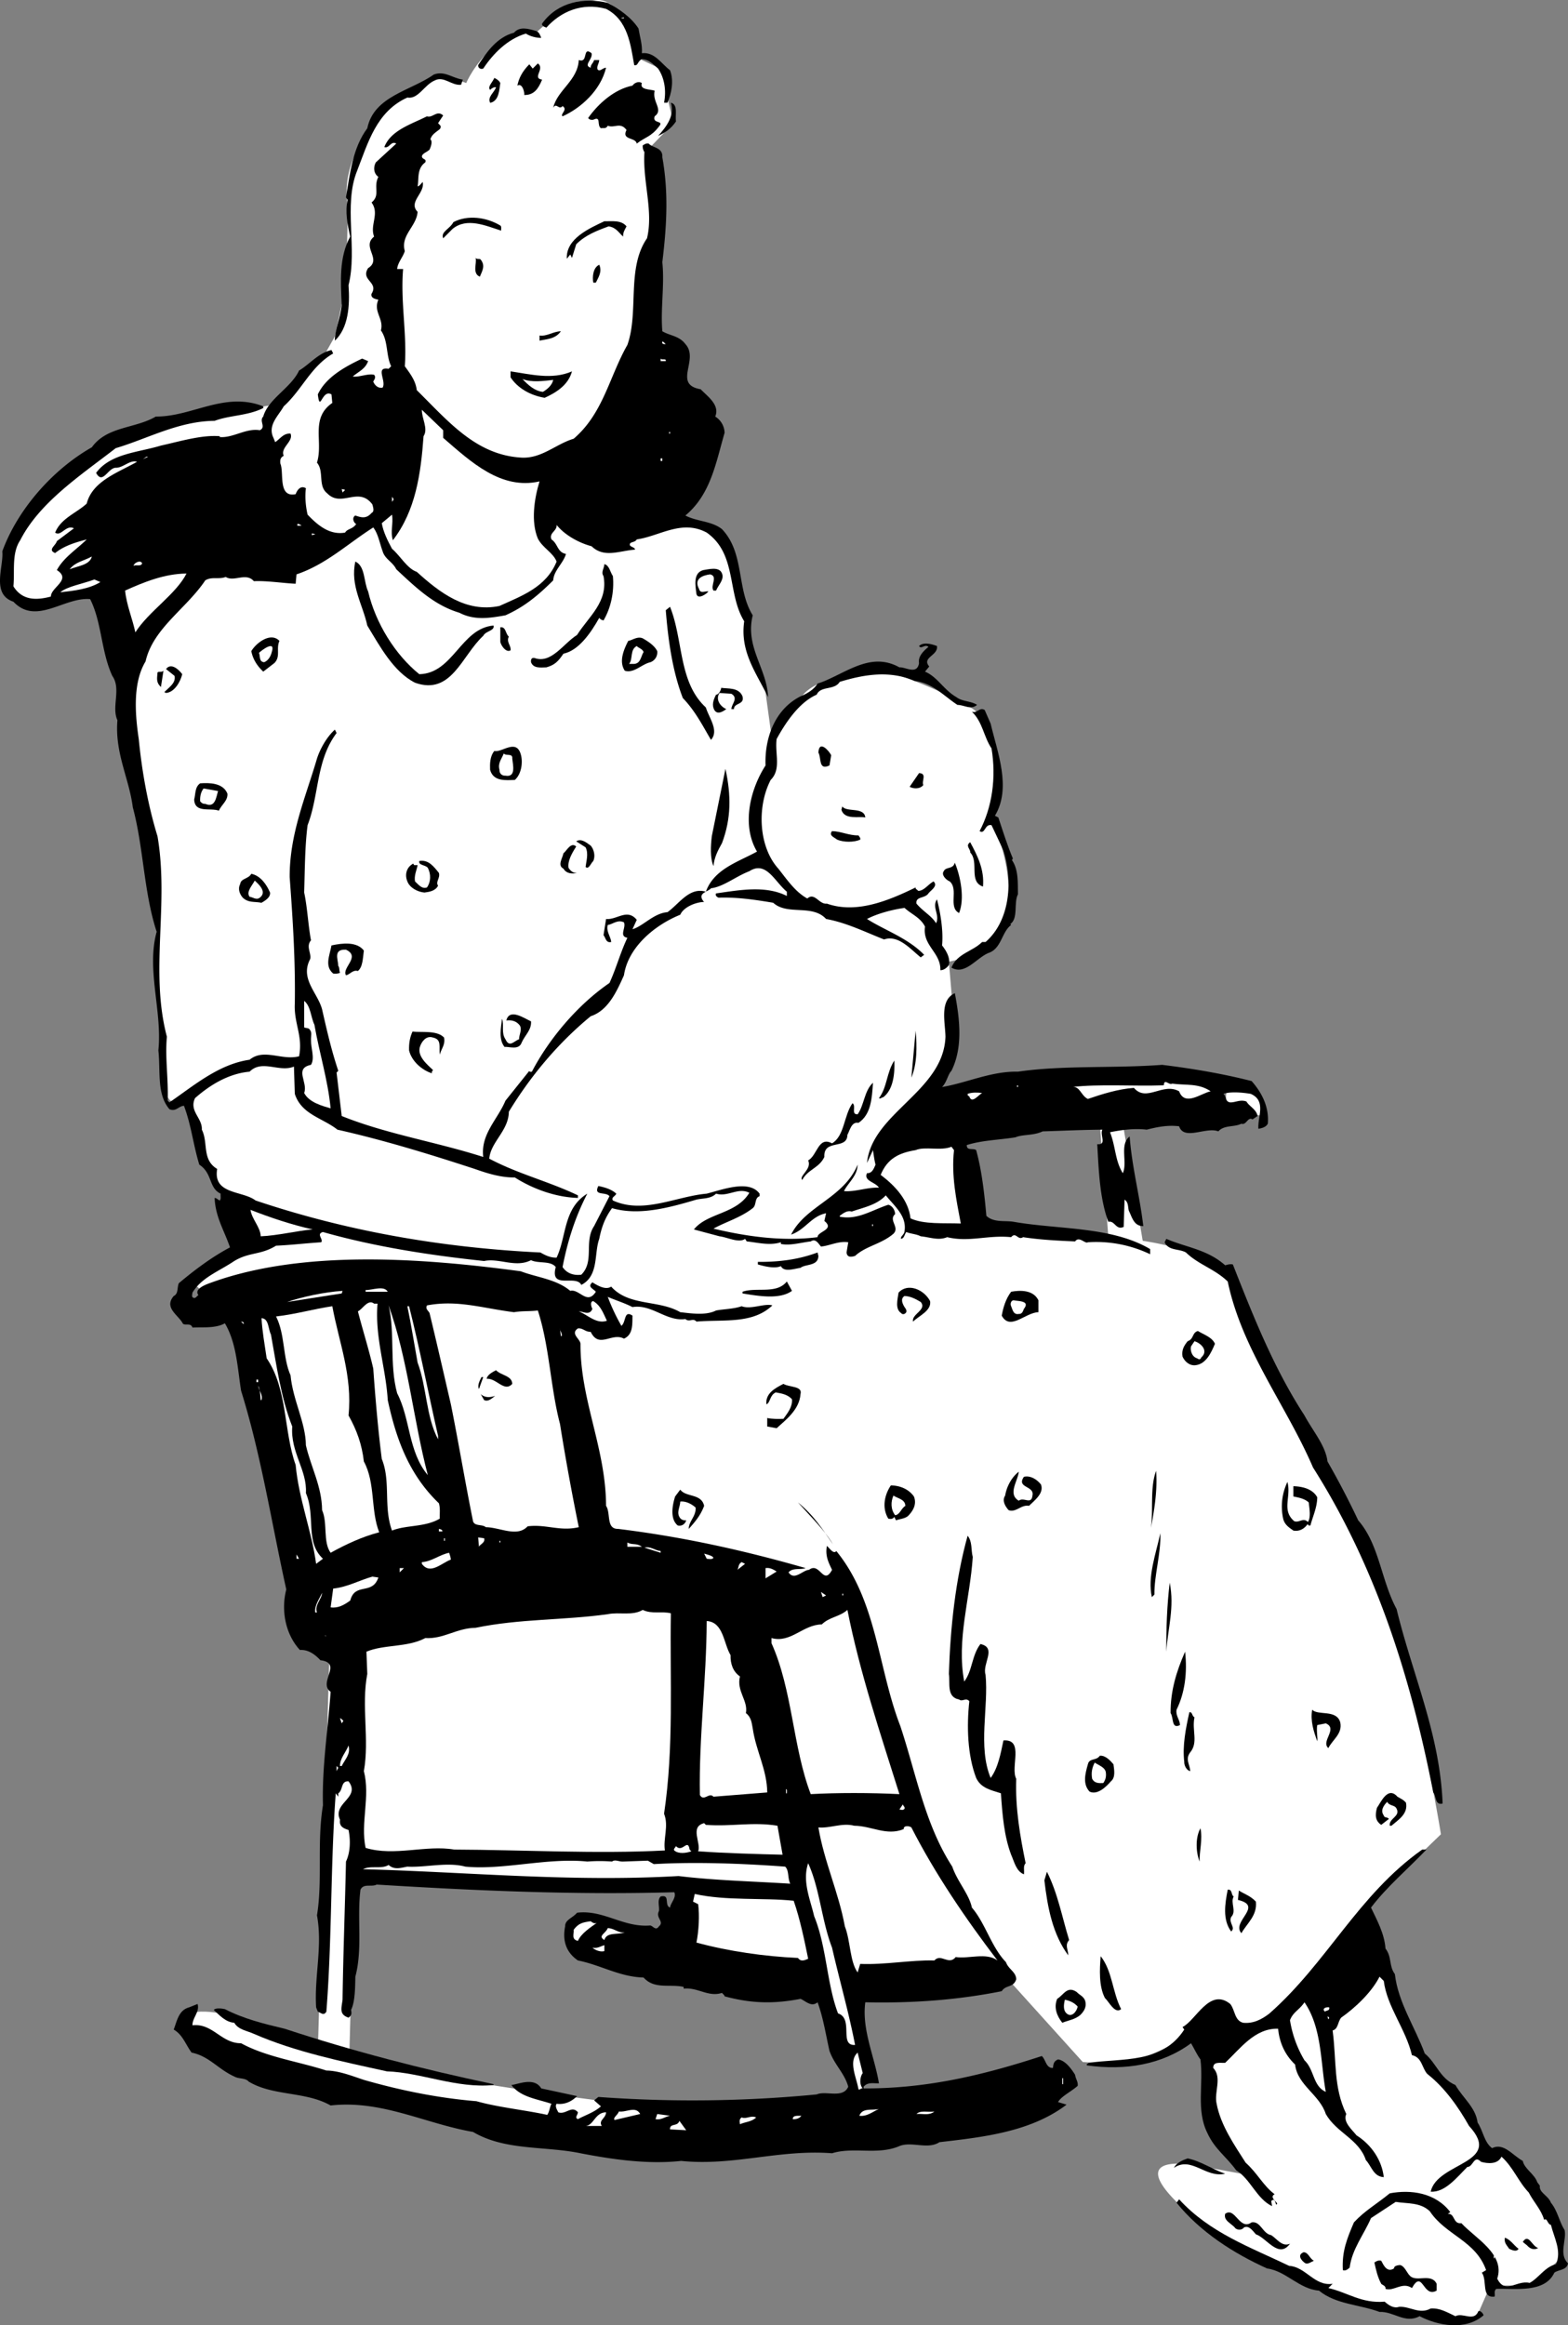 <svg xmlns="http://www.w3.org/2000/svg" width="183.871" height="272.601"><rect width="100%" height="100%" fill="#808080" stroke="none"/><path fill="#fff" d="m76.969 28.437-.7-11.2 2.7-2.8-.7-3v-3l-3-1.398s-1.956-7.645-5.601-7c-3.691.691-6.7 3.699-6.7 3.699s-2.655-.344-5 1.699c-2.323 1.957-3.3 4.3-3.3 4.3s-3.691-1.675-7 1c-3.355 2.657-7.348 7.325-7 12.302.309 5.191-.398 11.699-.398 11.699l-1 4.699-1.301 2.3-5.7 5.7-6.601 1s-10.355.625-14.7 4.602c-4.323 4.023-11.323 9.691-10 14 1.345 4.355 2.009 3.691 4 3.699 2.009-.008 8-2.301 8-2.301l77.7 19.3-1-7.3-2-5.7-.398-3-1-4.3s-.957-4.375-2.602-5c-1.691-.707-4.7-1.398-4.7-1.398l-2-32.602"/><path fill="#fff" d="M111.27 112.738s6.707-1.008 7-6.7c.375-5.644-2.301-10.601-2.301-10.601s2.344-9.707-2-12.398c-4.324-2.645-10.7-4.602-10.7-4.602s-7.624.625-9.3 3.3a29.622 29.622 0 0 1-3.7 4.7l-68.3-16s-7.992 5.957-7.301 11c.645 4.957 3.602 25.3 3.602 25.3l.699 15.302v5.699l1 1.3 2.3.399 1.7 7 2.699 4.3 2.3 5-6.698 4.302 4.699 4.398 90.699 77 9.3 10.3s3.677.325 6.302-.3c2.707-.707 6.398-3 6.398-3l1.602 4 .398 5.602 5 7-5.398-1s-9.957-2.309-3 4.398c7.043 6.625 15.699 9.602 15.699 9.602l10.699 3 8.3 1 1.802-4.102h5l3.199-3.2-.301-3.698-6-8.602h-2l-3.7-6.7-4.698-5-6.301-17 9-8.698s-3.656-23.309-10-35.301c-6.324-12.008-14.7-30.301-14.7-30.301s-3.292-3.707-14.3-4.398c-10.992-.645-23.301-1-23.301-1l2.3-15.301 3-7.7-.698-8.3"/><path fill="#fff" d="m128.969 131.738 1 13.3 4.3 2-2.601-15.3h-2.7m15.302-1h3.699s.008-3.676-2.7-3.7c-2.624.024-1 3.7-1 3.7m-105.601 62-1.398 47.699-9.602-4s-6.023-1.707-6 .602c-.023 2.355 6.602 5.398 6.602 5.398l17 3.602 27 5 1.699-4.301s-10.992-1.344-18.7-2.7c-7.624-1.308-14.3-3.3-14.3-3.3l.699-25.7.3-21.601-3.3-.7"/><path d="M74.871 3.335c.172 1.028.473 1.926.399 2.903 1.476-.176 2.273 1.222 3.3 2 .473 1.222.176 2.722-.3 3.8h-.399c.274-1.374.074-2.874-.703-4-.625-.578-1.125-1.078-1.898-1.101-.524.227-.426.824-.899.7-.426-2.376-.726-5.274-3.3-6.598-2.825-.778-5.325.324-7 2.199-.227-.074-.727-.278-.403-.602C65.445.261 68.445-.336 71.27.336c1.375.726 2.773 1.726 3.601 3"/><path fill="#fff" d="M73.168 2.136h-.297c-.027-.074.172-.074.297-.097v.097"/><path d="M63.469 4.437c-.524.023-1.324-.176-1.801-.5-2.125.625-3.824 2.324-5 4.102-.324.125-.625-.079-.598-.403.973-1.472 2.176-3.273 4.2-3.8.675-.774 1.675-.473 2.601-.2.375.125.473.528.598.801m5.902 1.801c.172.722-1.027 1.426-.101 1.699-.024-.375.273-.477.398-.898h.602c-.024.421-.325.722-.2 1.097.274.324.575-.176 1-.199-.625 2.625-2.925 4.727-5.101 5.7-.324-.274.676-.774 0-1.2-.426.523-.723-.477-1.098.2.473-2.075 2.875-3.177 3-5.598 1.172.421.375-1.676 1.5-.801M63.57 9.335c-.425 1.028-.925 1.829-2.101 1.801.074-.273-.223-1.472-.801-1.097.176-.875.578-1.676 1.402-2.5l.399.5.601-.602c.875.625-.726 1.727.5 1.898m-9.3 0-.2.602c-1.125.125-2.027-1.074-3.101-.5-1.223.523-1.926 2.227-3.2 2-3.624 1.625-4.624 5.324-5.898 8.602-1.625 4.023.074 9.125-1 13.398.172 2.426-.027 5.023-1.601 6.5-.024-1.273.675-2.676.8-4.2-.125-2.777-.324-5.573 1-8-.324-1.374-.625-2.976-.3-4.3l-.2-.3c.473-2.774.774-5.774 2.5-8.098.774-3.778 5.075-4.375 7.801-6.301 1.274-.477 2.172.426 3.399.597m4.398.403c-.125.722-.125 2.023-1.098 2.3h-.101c-.324-.675.476-1.175.699-1.8-.223-.074-.523.125-.7.3-.323-.374.278-.874.5-1.402.278.125.575.324.7.602m18.102.898c-.325 1.324 1.074 2.227 0 3-.325.926 1.175.426.5 1.2-.926 1.226-1.625 1.226-2.602 2-.125-.774-1.824-.376-1.2-1.598-.722-.977-1.425-.176-2.198-.5-.227.426-.524.222-.801.3-.524-.374.074-1.476-.899-1-.226.024-.425.024-.601-.203 1.176-1.671 3.074-3.375 5.199-3.796.176-.278.676-.579 1.102-.301-.325.824 1.074.722 1.5.898m2.5 3.602c-.625.926-1.325 1.324-2.102 1.699.977-1.074 1.977-2.375 1.5-3.898.875.222.477 1.421.602 2.199"/><path d="m51.969 13.539-.598.898c.172.227.473.324.2.7-.528.425-.926.624-1.102 1.198.277.227.074.829-.098 1.204-.328.324-.828.421-.902.796.074.426.574.227.402.704-1.027.722-.726 2.023-.902 2.796.176.028.375-.273.601-.5.274 1.329-1.726 2.329-.601 3.5-.125 1.727-2.024 2.727-1.5 4.602-.223.727-.824 1.324-.899 2.102h.7c-.325 3.824.476 7.625.199 11.398.676.926 1.277 1.727 1.402 2.8 3.672 3.626 6.875 7.524 12.098 7.9 2.476.226 4.176-1.575 6.3-2.2 3.477-2.977 4.176-7.273 6.301-11 1.375-3.875-.125-8.977 2.301-12.5.774-3.176-.527-6.676-.3-10.102a1.24 1.24 0 0 1-.2-.796c.172-.079.375-.278.7-.204.472.528 1.675.426 1.597 1.602.777 4.324.477 8.324 0 12.3.277 2.723-.223 5.427 0 8.098.875.528 1.977.528 2.703 1.5 1.672 1.829-1.527 4.727 1.797 5.301.777.824 2.277 1.824 1.703 3.2a2.319 2.319 0 0 1 1.098 1.902c-1.024 3.523-1.625 7.222-4.598 9.699 1.375.727 3.074.625 4.297 1.602 2.676 2.824 1.676 7.023 3.602 10.097-.926 3.727 1.675 6.227 1.8 9.602-1.324-2.778-3.324-5.278-2.8-8.903-2.024-3.273-.825-7.875-4.399-10.398-2.926-1.574-5.527.426-8.203.8-.223.427-.922.223-.797.7.172.227.574.227.598.5-1.824.125-3.625 1.023-5.098-.398-1.426-.375-3.125-1.278-4.101-2.5.074.722-.926.921-.602 1.699.777.523.676 1.523 1.703 1.699-.328 1.125-1.426 1.926-1.5 3.102-1.828 1.824-3.426 3.125-5.601 4.097-1.825.324-3.625.625-5.399-.3-2.926-.876-5.027-2.876-7.402-5.098-.426-.875-1.324-1.176-1.598-2.102-.328-.875-.527-2.074-1.101-2.8-3.024 1.925-5.524 4.328-9 5.5l-.102 1.101c-1.523-.074-3.422-.375-4.898-.3-.926-1.075-2.325.124-3.301-.5-.824.323-1.625-.075-2.399.402-2.226 3.324-6.125 5.625-7 9.5-1.527 2.523-1.226 6.222-.8 9.097.375 3.824 1.074 7.727 2.199 11.403 1.375 8.023-.926 15.824 1.101 23.5-.226 2.421.176 4.824.098 7.5l.203.199c2.875-1.977 5.774-4.477 9.399-5 1.675-1.375 3.773.125 5.8-.403.473-2.375-.625-3.875-.5-6.199.075-5.074-.226-9.676-.601-14.8-.024-5.075 1.875-9.376 3.199-13.899.375-1.176 1.176-2.574 2.102-3.398l.199.398c-2.426 3.227-2.024 7.227-3.399 10.8-.324 2.427-.324 5.427-.402 7.9.375 1.726.477 3.925.8 5.6-.624.723.075 1.524-.097 2.2-1.226 2.324.875 3.926 1.399 5.898.574 2.528 1.074 4.727 1.898 7.204l-.2.199.602 5.097c5.274 2.125 11.075 3.028 16.598 4.801-.324-2.676 1.676-4.375 2.602-6.597l2.8-3.5c-.027.125.176.125.301.097 1.973-3.773 5.274-7.773 9.098-10.398.777-1.676 1.277-3.574 2.101-5.3-1.027-.177-.125-1.177-.402-1.802-.723-.375-1.324.227-1.898.301-.227.727.375 1.426.398 2-.625.125-.625-.477-.898-.8l.3-1.9c1.274.126 2.473-1.277 3.598.099l-.5 1.101c1.277-.375 2.477-1.875 4.102-2 1.375-.977 2.574-2.977 4.5-2.398.976-2.676 3.773-3.477 6-4.704-1.825-3.074-.825-7.273 1-10.097-.125-3.176 1.074-6.574 4.101-8.102.672-.273 1.574-.773 2-1.5 3.074-.972 6.074-3.875 9.598-1.898.676-.074 2.074.926 2.3-.5-.124-.778.477-1.375 1.102-1.903-.426-.375-.828.329-1.101-.097.476-.477 1.375-.278 2.101 0 .172 1.125-1.828 1.324-.902 2.398l-.5.602c1.476.625 2.176 2.125 3.699 3 .676.523 1.676.426 2.402.898-.726.625-1.425.027-2.3 0-1.625-1.074-2.926-2.574-5-2.8-2.926-1.274-5.926-.774-8.801.101-.625 1.023-2.223.426-2.7 1.5-2.124.926-3.726 3.426-4.699 5.2-.226 1.726.575 3.527-.699 4.8-1.625 3.125-1.426 7.824.899 10.398.976 1.227 1.976 2.727 3.398 3.5.875-.773 1.375.727 2.3.602 3.477 1.227 7.278-.375 10.403-1.898-.027.222.172.222.297.398.676.023 1.176-.773 1.8-1.102.575.528-.323 1.028-.597 1.403-.426.625-1.527.324-1.402 1.199.777.926 1.777 1.426 2.3 2.3.477-.976-.523-1.874.102-2.8.375 1.426.774 3.625.598 5.398.574.727.976 1.528.8 2.301-.226.324-.624.625-1 .602.075-2.074-2.124-2.875-1.8-5.102-.524-1.074-1.625-1.472-2.399-2.199-1.625.227-3.324.727-4.402 1.3 2.078 1.325 4.777 2.223 6.703 4.2l-.402.3c-1.223-.976-2.625-2.675-4.301-2.1-2.223-.876-4.422-1.973-6.797-2.4-1.625-1.777-4.527-.374-6.203-1.902-2.223-.375-4.324-.671-6.398-.597-.227-.074-.426-.278-.301-.5 2.676-.375 5.777-.977 8.3.3v-.5c-1.425-1.175-2.425-3.675-4.398-2.402-1.625.625-3.027 1.824-4.5 2-.328.426-1.625.528-.902 1.5l.101.102c-1.027.023-2.425.625-2.8 1.5-3.024 1.222-6.125 3.824-6.602 7.097-.824 1.829-1.824 4.125-3.898 4.801-3.926 3.227-7.125 7.125-9.602 11.2-.023 2.226-2.125 3.527-2.297 5.5 3.473 1.828 6.875 2.624 10.399 4.3v.301c-2.625-.074-5.325-1.074-7.399-2.398-1.625.023-3.226-.477-4.703-1-5.125-1.676-10.625-3.375-16.098-4.602-1.726-1.375-4.226-1.773-5-4.2l-.101-3.198c-1.723.722-3.723-.875-5.2.597-2.523.227-4.726 1.625-6.398 3.102-.726 1.523.875 2.324.797 3.699.777 1.523-.023 3.523 1.8 4.602-.523 3.023 2.977 2.523 4.5 3.699 10.477 3.523 21.575 5.523 33.403 6.097.574.329 1.172.625 1.899.602 1.175-2.477.773-5.773 3.601-7.5-1.426 2.727-2.328 5.625-2.902 8.602.476.722 1.277 1.023 2.199.898 1.578-1.574.277-3.875 1.5-5.7l1.8-3.5c-.425-.573-1.925.024-1.3-1.198.578.125 1.477.324 2.102.898-.125.324-.625.426-.399.8 3.574 1.626 7.375-.476 11-.8 1.875-.477 4.973-1.676 6.2 0v.3c-.626.223-.325 1.024-.801 1.4-1.426 1.124-3.227 1.624-4.602 2.402 3.875.921 8.078 1.523 12.203 1-.027-.676 2.074-.875.797-1.903l.203-.898c-1.726.324-2.426 1.926-4.101 2.5 1.675-3.375 6.175-4.278 7.8-8.2-.027 1.325-1.125 2.126-1.601 3.098 1.277.125 2.777-.472 4.101-.398-.425-.676-1.824-.778-1.402-1.7.578.024.777-.476 1-1-.125-.476-.223-1.175-.297-1.703l-.703 1.5c.578-5.875 8.977-8.375 9.203-14.796-.027-1.676-.726-4.278 1.098-5.102.574 3.023.976 6.324-.399 9.102-.425.421-.527 1.324-1.101 1.898 2.875-.477 5.777-1.875 8.902-1.8 5.274-.774 11.375-.376 16.899-.802 3.476.426 7.074 1.028 10.5 1.903 1.175 1.324 2.074 3.023 1.898 5-.223.426-.723.523-1.098.597-.125-1.375.973-3.273-.902-4.097-1.023-.176-2.422-.278-3.2 0 .376.324.177.926.802 1 .574.023 1.175-.375 1.898-.102.277.528 1.176.926 1.3 1.7l-.597.402c-.527-.375-.726.722-1.3.5-.825.426-2.028.125-2.7.898-1.426-.574-4.027 1.125-4.601-.597-1.426-.176-2.727.125-3.801.398-1.426-.176-2.926.023-4.301.3.676 1.723.578 3.325 1.5 4.802.578-1.278-.422-3.375.8-4.301.278 3.625 1.177 6.926 1.602 10.5-1.125.023-1.324-1.074-1.699-1.801-.125-.477-.027-.977-.5-1.3l-.101 3.198c-.926.426-1.024-.773-1.801-.597-1.024-2.778-1.125-6.074-1.301-9.102 1.176.125.277-1.074.602-1.699-2.524.023-4.524.125-7 .2-1.125.527-2.325.323-3.2.698-2.125.329-3.824.329-5.699.903-.027.722.774.324 1.098.597.676 2.426.976 5.227 1.199 7.704.875.824 2.176.523 3.203.699 5.274.926 11.473.523 16 3.199v.602a14.657 14.657 0 0 0-7.3-1.403c-.325.227-1.028-.773-1.5-.097-1.727-.079-4.028-.176-6.102-.5-.625.421-.824-.676-1.399 0-2.726-.278-4.925.625-7.5 0-1.027.421-1.925.023-3.101-.102-.524-.273-1.125-.273-1.7-.5-.226.324-.226.727-.601.8-.125-.277.375-.476.402-.902.274-1.773-1.125-2.875-2.199-4.199-1.027 1.125-2.625 1.426-4 1.903-.527-.176-1.027.222-1.402.5v.097c2.074.426 3.777-.773 5.699-1.398.477.125.777.625.8 1.097-.823.727.575 1.528-.198 2.301-1.426 1.227-3.227 1.426-4.5 2.602-.426.125-.926.222-1-.403l.199-1.199c-1.125-.176-2.223.426-3.2.5-.324-.375-.624-.972-1.199-.597-1.125.125-2.425.523-3.5.296v-.199c-1.324.426-2.726.028-4-.097l-.199-.301c-.726.523-2.027-.176-3-.301l-3-.8c1.574-1.973 4.973-1.774 6.5-4.302-1.328-.671-2.527.528-3.902.102-.625.625-1.524.523-2.301.7-3.125.925-6.723 1.925-9.898 1-.825 1.124-1.227 2.226-1.5 3.6-.625 1.723-.024 4.325-2.102 5.4-.625-1.274-3.723.624-3-2.098-.625-.778-2.023-.375-2.898-.801-1.825.926-3.727-.278-5.5.097-6.325-.671-12.825-1.671-18.899-3.398-.828.227.074.824-.203 1.2-1.922.124-3.523.323-5.297.402-1.828 1.125-3.125.722-4.902 1.797-1.824 1.226-3.824 1.925-4.899 3.703-.027.222-.125.523.098.597.277.125.375-.176.602-.3-.524-.672.675-1.172 1.3-1.399 10.774-3.977 24.774-2.977 36.5-1.398 1.875.722 4.176.921 5.801 2.296 1.074-.273 1.973 1.727 3 .102-.328-.375-1.027-.574-.402-1.102.676.426 1.574.926 2.199.5 2.078 2.329 5.578 1.528 8.102 3 1.175.125 2.976.426 4.199-.199.976-.176 2.074-.176 3-.5 1.074.426 2.676-.375 3.601-.097-2.324 2.222-5.726 1.625-8.902 1.898-.422-.477-.824.125-1.297-.3-2.226.323-3.926-1.774-6.203-1.4-.922-.476-1.922-.777-2.898-1.198a23.024 23.024 0 0 0 1.601 3.398c.574-.477.274-1.875 1.297-1.2-.023 1.024.078 2.223-1 2.7-1.422-.773-2.922 1.227-3.898-.8-.625.027-.926-.473-1.5-.4-.926.626.273 1.223.3 1.802-.027 6.625 2.973 12.222 3 19 .575.824-.027 2.722 1.399 2.699 7.574.926 14.777 2.523 22 4.597-.625.227-1.524-.074-2 .5.676 1.028 1.676-.273 2.402-.296 1.274-.977 1.672 1.921 2.7 0-.426-.875-.825-1.676-.602-2.801.277.222.777 1.023 1.101.597 4.774 5.829 4.875 13.727 7.5 20.5 1.875 5.625 2.875 11.528 6.098 16.5.578 1.727 1.977 3.227 2.3 4.801 1.575 1.824 2.278 4.625 4 6.403.278.824 1.177 1.125 1.2 2-.324 1.023-1.223.625-1.7 1.398-5.124 1.023-10.425 1.426-16 1.3-.425 3.223 1.075 6.325 1.602 9.5-.625.024-1.324-.175-1.8.4v.198c7.476.028 14.074-1.574 20.898-3.796.477.421.477 1.421 1.3 1.398.075-.477.075-.773.602-1 .875.125 1.575 1.125 2 1.8.075.524.375.825.301 1.302-.828.722-1.926 1.222-2.3 1.898l1 .3c-4.227 3.223-9.926 3.825-14.903 4.4-1.422.925-3.324-.177-4.797.5-2.527 1.027-5.328.027-7.8.8-6.227-.477-11.528 1.523-17.7.898-3.926.426-8.027-.171-11.8-.898-4.227-.875-8.825-.273-12.602-2.5-5.625-.977-10.723-3.773-16.7-3.102-2.925-1.671-6.726-1.074-9.601-2.796-.422-.477-1.125-.278-1.7-.602-1.925-.875-2.925-2.375-5-2.8-.722-.973-1.023-2.075-2.097-2.7.375-.977.574-2.273 1.797-2.602l1-.398c.277.926-.625 1.625-.598 2.5 2.375-.273 3.375 2.125 5.7 2.102 2.976 1.625 6.675 2.125 10 3.199 1.476.023 2.976.625 4.398 1.097 4.277 1.227 8.676 2.125 13.203 2.5 2.574.727 5.672 1.028 8.297 1.602.277-.375.277-.875.5-1.3-1.723-.575-3.625-.774-4.7-2.2.778-.074 2.677-.977 3.5.398l4.2.903c-.625.625-1.422 1.023-2.398.898-.227.324.074.727.199 1 .875.324 1.574-.875 2.3 0-.023.324-.425.625 0 .801.876-.477 1.876-.773 2.7-1.5l-.801-.7.5-.402c8.477.625 17.078.528 25.602-.296 1.074-.477 3.074.523 3.699-.903-.426-1.574-1.625-2.574-2.2-4.199-.425-1.875-.726-3.875-1.398-5.7-.726.626-1.426-.175-2-.402-3.226.625-5.828.528-8.902-.296-.024-.176-.223-.278-.301-.403-1.625.528-2.824-.676-4.5-.5v-.199c-1.625-.375-3.422.324-4.7-1.102-2.823-.074-5.023-1.472-7.698-2-1.426-.972-1.825-2.375-1.5-4-.024-.773.875-.972 1.398-1.597 3.078-.375 5.375 1.722 8.5 1.5.375-.074.676.722 1.102.097.675-.574-.426-.972 0-1.796.074-.578-.227-1.278.199-1.703 1.176-.274.375 1.027 1.101 1.3.075-.574.774-1.175.5-1.8-11.625.328-23.125-.172-34.902-.899-.625.324-1.523-.176-1.898.602-.426 3.324.273 6.922-.602 10.199-.023 1.223-.023 2.926-.5 3.898.078.426.078.625-.297.903-1.125-.375-.828-1.078-.703-2.102.078-5.477.277-10.477.402-16.2.473-.976.575-2.374.301-3.698-.527-.176-1.125-.375-1-1.203-.926-1.973 2.473-2.575 1-4.5-.926-.075-.625 1.027-1.203 1.402v.398l-.297-.398c-.625 8.324-.426 17.023-1.101 25.598-.325.527-.625.124-1 0l-.2-.5c-.226-3.672.774-7.172.098-10.797.676-4.079-.023-8.477.703-12.903-.125-4.472.574-8.773.899-13.3-1.524-1.075 1.476-3.376-1.2-3.7-.625-.676-1.425-1.273-2.402-1.199-1.723-1.875-2.223-4.676-1.598-7.102-1.726-7.773-2.925-15.671-5.3-23.296-.426-2.676-.524-5.579-1.899-7.903-1.125.625-2.625.426-3.8.5-.227-.676-1.028-.074-1.2-.597-.625-.977-2.125-1.778-1-3.102.574-.273.375-.977.598-1.5 1.875-1.574 3.875-3.074 6-4.2-.625-1.874-1.723-3.573-1.801-5.8.277.023.375.227.602.3.175-.175.074-.476.101-.8-1.426-.676-.926-2.375-2.5-3.398-.726-2.375-.926-4.579-1.8-6.903-.626.028-.926.727-1.7.403-1.527-1.778-1.027-4.477-1.3-6.903.472-4.574-1.426-9.472-.2-13.898-1.527-4.676-1.527-9.875-2.8-14.602-.426-3.375-2.126-6.375-1.801-10.199-.727-1.574.476-3.676-.602-5.2-1.324-2.874-1.223-6.277-2.598-9-3.027-.277-6.324 3.126-9 .302-2.625-.875-1.125-4.079-1.3-5.903 1.773-4.875 5.875-9.574 10.5-12.199 1.773-2.477 5.074-2.176 7.5-3.602 4.273.028 8.074-2.972 12.601-1.199v.2c-1.828.925-3.926.828-5.703 1.5-4.223.027-7.922 2.124-11.598 3.203-4.027 3.125-8.925 6.324-11.199 10.796-1.027 1.528-.625 3.625-.8 5.403 1.074 1.722 2.773 1.625 4.398 1.199-.024-1.074 2.476-1.977.699-3.102.777-1.472 2.375-2.472 3.5-3.597-1.223.324-2.625.722-3.7 1.597-.925-.375.075-.875.2-1.398l2-1.5c-.922-.477-1.523 1.023-2.2.5.677-1.676 2.477-2.273 3.7-3.398.676-2.676 3.777-3.676 5.902-4.903-.824-.273-1.625.727-2.5.7-.925.027-1.527 2.027-2.3.601 1.675-2.273 4.875-2.375 7.601-3.2 2.172-.476 4.774-1.277 6.899-1.1v.1c1.574.126 3.074-1.073 4.699-.8.777-.375-.125-1.074.402-1.602.574-2.074 3.274-3.375 4.2-5.398 1.175-.676 2.273-2.074 3.8-2.398l.2.398c-2.626 1.523-3.626 4.227-5.801 6.2-.625 1.124-1.926 2.226-1.2 3.698l.2.5c.574-.375.976-1.074 1.8-1 .375.926-1.226 1.625-.8 2.602-.426.227-.426.523-.399.898.473 1.028-.328 4.028 1.797 3.602.176-.477.578-1.074 1.203-.7-.125 1.024-.027 2.126.2 3.098 1.175 1.227 2.574 2.426 4.398 2.102.277-.477.875-.375 1.3-1-.324-.176-.523-.773-.101-1 .676.227 1.277.426 1.902-.3.375-.177.176-.677.098-1-1.625-2.177-3.625.425-5.297-1.302-1.125-.875-.328-2.574-1.203-3.597.777-2.477-.824-5.176 1.8-7l-.097-1c-1.125-.676-1.328 2.222-1.601 0 .976-2.074 3.273-3.278 5.199-4.2l.699.297c-.324.926-1.125 1.227-1.797 1.801.672.125 1.774-.375 2.5-.199.274.324-.027.625-.101.8.175.427.574.825 1.101.7.473-.773-.926-2.477.7-2.2l.3-.3c-.625-1.273-.328-2.977-1.203-4.2.375-1.374-.922-2.175-.297-3.6-.328-.075-.926-.177-.8-.7.874-1.375-1.325-1.574-.403-3 1.676-1.074-.824-2.477.703-3.7-.527-1.374.672-2.675-.3-4 1.074-.874.175-1.777.8-3-.527-.374-.625-1.073-.3-1.698l2.398-2.204c-.625-.375-.824.625-1.399.403.774-1.977 3.176-2.676 5-3.602.676.227 1.176-.773 1.899-.097"/><path d="M58.77 27.039c-1.825-.579-4.024-1.579-5.7-.204l-1.101 1.102c-.324-.773.777-1.074 1.199-1.898 1.676-.875 3.875-.579 5.5.398.176.125.078.426.102.602m14.699-.5c-.223.421-.426.722-.399 1.199-.527-.477-.824-1.074-1.699-1.2-1.426.524-2.726 1.024-3.8 2.098l-.5 1.602-.2-.403-.402.5c-.125-2.375 2.676-3.574 4.402-4.398.875.023 1.973-.176 2.598.602m-17.098 3.898c.574.727.172 1.324-.101 2-.926-.375-.325-1.574-.5-2.2.175.223.476.024.601.2m13.899.602c.375.824-.125 1.523-.399 2.097h-.3c-.126-.676-.028-1.773.699-2.097m-4.5 7.796c-.625.926-1.727.926-2.5 1.102v-.602c.875.125 1.574-.472 2.5-.5"/><path fill="#fff" d="M78.07 40.335c-.125.028-.527.028-.402-.296.176.023.277.222.402.296m0 2h-.601v-.296c.176.222.676-.079.601.296"/><path d="M67.07 43.539c-.425 1.625-1.925 2.523-3.199 3.097-1.625-.273-3.125-1.074-4-2.398v-.7c2.274.325 4.875 1.024 7.2 0"/><path fill="#fff" d="M64.871 44.539c-.125.625-.726 1.125-1.203 1.398-.922-.074-1.723-.773-2.398-1.5 1.074.426 2.476.227 3.601.102m-12.902 6.796c3.277 2.829 6.777 6.125 11.3 5.102-.624 2.023-1.023 4.727-.199 6.7.575 1.124 1.774 1.624 2.2 2.698-1.227 3.028-4.125 4.028-6.7 5.204-3.925.824-7.027-1.579-9.699-4-1.125-.375-1.926-1.875-2.902-2.704-.524-.972-1.024-1.972-1.2-3l1.2-1c.176 1.125-.223 1.926.101 3 2.676-3.472 3.274-7.773 3.598-12.199.578-.875-.223-2.074-.2-3.097l2.5 2.398v.898m26.501-.5h.101v-.199h-.101v.2M16.77 53.835l.398-.296h.203zm60.699-.097h.199v.3h-.2v-.3m-36.999 3.699-.301.3-.098-.402c.075.028.274.028.399.102"/><path fill="#fff" d="M45.969 58.835v-.597l.199.3zm-10.598 2.801h-.5v-.199c.172-.074.375.125.5.2m1.598.999-.399.102v-.2c.075.024.274.024.399.098M10.77 65.238c-.227 1.023-1.727 1.125-2.602 1.5.676-.875 1.676-.977 2.602-1.5m5.898.801c-.125.421-.723.125-1 .296-.023-.273.777-.773 1-.296"/><path d="M43.168 69.335c.875 3.727 3.176 7.426 6 9.704 3.977-.079 4.875-5.375 8.703-5.704.172.625-.926.625-1.203 1.204-2.523 2.324-3.723 7.023-8 5.5-2.523-1.278-4.125-4.278-5.598-6.704-.527-2.472-2.027-4.671-1.402-7.5 1.176.528.977 2.426 1.5 3.5m28.703-1.796c.172 1.824-.226 3.722-1.101 5.199-.227-.074-.325-.074-.5-.301-1.024 1.824-2.426 3.824-4.2 4.2-.625.925-1.027 1.323-2 1.6-.726.024-1.527.126-1.8-.6-.024-.177-.024-.575.398-.5 1.977.726 3.375-1.677 5-2.7 1.375-2.176 3.676-3.875 3.102-6.898-.325-.477.074-.875.101-1.403.574.125.672.926 1 1.403m12.797-.301c.277.722-.422 1.324-.7 2h-.3c-.422-.574.578-1.676-.398-1.903-.926.125-1.926.528-1.301 1.704.176.625.676.222 1.101.296-.125.227-1.226 1.028-1.402.301-.125-.972-.422-2.472.8-2.8.575-.075 1.876-.473 2.2.402"/><path fill="#fff" d="M21.871 67.238c-1.226 2.426-4.426 4.426-6 6.898-.328-1.574-1.027-3.176-1.203-4.898 2.176-.977 4.578-1.977 7.203-2m-10.101 1c-1.325.824-3.125 1.023-4.7 1.199.774-.676 2.575-.977 4-1.5l.7.3"/><path d="M82.77 82.937c.375 1.227 1.574 2.727.601 3.8-.926-1.573-1.828-3.374-3.3-4.902-1.227-3.171-1.727-6.875-2-10.296l.5-.403c1.574 3.926.972 8.824 4.199 11.801m-23.102-8.301c-.324.625.277 1.028.203 1.602-.527.324-1.125-.574-1.203-1v-1.7c.676-.078.578.723 1 1.098m-26.898.5c-.426.926.175 1.824-.602 2.602l-1.297 1c-.726-.676-1.226-1.477-1.402-2.403.574-.972 2.277-2.273 3.3-1.199m44.301 1.199a1.234 1.234 0 0 1-.8 1.301c-1.024.227-1.926 1.324-3 1-.727-1.074-.125-2.472.398-3.5.477-.074 1.078-.574 1.703-.3.574.328 1.375.828 1.7 1.5"/><path fill="#fff" d="M31.871 76.437c-.125.523-.426 1.023-.902 1.2-.625-.075-.426-.677-.598-1.098.274-.278 1.973-1.579 1.5-.102m43.598 0c-.324.523-.324 1.324-1.098 1.398h-.601c.476-.574.074-1.671.898-2.097.176.222.676.324.8.699"/><path d="M21.371 79.039c-.226.921-.926 2.125-1.902 2.199l-.2-.102c.575-.574 1.376-1.074 1.2-1.898l-1-.801c.574-.773 1.476.023 1.902.602m-2.5 1.5c-.625-.579-.426-1.079-.402-1.704.176-.171.476.028.699-.199l-.297 1.903m68.199 1.097c.274 1.028-1.027.727-1 1.5h-.3c-.024-.574.875-1.273 0-1.8l-1.399-.098c-.527.824.172 1.625.797 1.898-.324.227-1.023.727-1.398.102-.325-.574-.125-1.176.199-1.801.277.023.574-.477.601-.8.774.124 2.075-.075 2.5 1m29.098 3.198c.777 3.329 2.477 7.528.5 10.801l.402.2c.575 1.726 1.075 3.328 1.7 4.8l-.102.2c.777 1.124.676 2.624.703 4-.527 1.027.074 2.828-.902 3.5l.101.101c-1.125.824-1.125 2.824-2.699 3.3-1.426.626-2.726 2.626-4.3 1.7.675-1.676 2.472-1.875 3.597-3h.402c2.973-2.574 3.176-7.375 2.098-10.7-.422-.976-.922-1.976-1.398-3-.825-.175-.727 1.126-1.399.7 1.473-2.773 1.973-6.273 1.399-9.7-.926-1.374-1.024-3.073-2.301-4.3.676.227.875-.574 1.5-.2l.699 1.598M61.07 88.437c.274.926.075 2.324-.699 3-1.027.023-2.527.227-2.902-1.2-.024-.675-.024-1.573.5-2.198.875.222 2.574-1.477 3.101.398m36.399.102-.2 1.199c-1.324.625-.925-.875-1.3-1.5.074-1.574 1.277-.176 1.5.3"/><path fill="#fff" d="M60.07 88.937c.075.727.473 2.227-.8 2-.426.023-.727-.273-.7-.7-.226-.777.274-1.277.5-1.902.274.329 1.075-.074 1 .602"/><path d="M84.668 98.835c-.523.926-.922 1.727-1 2.704-.422-.977-.324-2.375-.2-3.5l1.602-7.903c.676 3.125.676 5.824-.402 8.7m23.602-6.797c-.426.523-1.227.421-1.602.199l1.102-1.602c.976.028.273.926.5 1.403m-81.602 1c.078.824-.723 1.324-1 2-1.023-.375-2.824.324-2.898-1.301.175-.676.074-1.477.699-1.903 1.074-.074 2.676-.074 3.199 1.204"/><path fill="#fff" d="M25.57 92.738c-.226.722-.324 2.023-1.5 1.5-.226.023-.425-.074-.601-.301-.024-.574.074-1.074.402-1.5l1.7.3"/><path d="M101.469 95.835c-.723-.171-2.426.329-2.801-.898l.102-.398c.476.722 2.574.023 2.699 1.296m-.801 2.102c.078.125.277.324.203.5-.726.324-1.926.324-2.703 0-.324-.273-1.023-.477-.598-1 1.075.023 1.973.523 3.098.5M69.27 99.136c.375.426.574 1.227.3 1.801-.324.324-.527 1.023-.902.7.078-.677.375-1.575 0-2.302l-1.098-.699c.575-.375 1.176.125 1.7.5m46 4.801c-1.727-.574-.426-2.875-1.5-4 .074-.375-.625-.773 0-1.2.875 1.626 1.675 3.223 1.5 5.2m-47.7-4.699c-.527.824-1.027 1.722-.902 2.5.277.426.578.625 1 .597-.523.125-1.223.125-1.598-.5-.726-.375-.125-1.171 0-1.796.375-.278.875-1.375 1.5-.801m-16.101 3.097c.176.625-.426 1.028-.098 1.5-.328.625-1.027.727-1.601.801-.825-.074-1.727-.574-2-1.3-.325-.774-.125-1.672.699-2.098.074.324.277.125.5.199-.125.625-.426 1.227-.301 1.898.375.329.777.926 1.402.704.473-.676.473-1.579.098-2.301-.324-.375-1.125-.278-1-.801 1.078-.176 1.676.625 2.3 1.398m61.001 4.704c-1.324-.676-.024-2.778-1.098-3.704-.426-.171-1.027-.773-.703-1.199.277-.574 1.078-.176 1.3-1 .677 1.625 1.177 4.227.5 5.903m-80.8-2.403c.078.625-.723 1.028-1 1.2-.922-.172-1.523.027-2.2-.598-.323-.375-.624-.977-.3-1.602.078-.676.977-.574 1.3-1.199 1.075.227 1.778 1.227 2.2 2.2"/><path fill="#fff" d="M30.469 105.238c-.426.324-.824-.074-1.2-.102-.425-.574.274-1.273.602-1.898.473.426 1.473 1.324.598 2"/><path d="M42.668 111.437c-.125.926-.125 1.926-.7 2.398-.624-.171-.925.426-1.398.5-.527-.875 1.774-2.171 0-3-1.527-.074-.925 1.125-.902 1.903.176.222.078.523.203.8-.226.126-.527.126-.8.098-1.028-.875-.426-2.074-.2-3.3 1.274-.274 2.973-.473 3.797.601"/><path fill="#fff" d="M36.871 120.136c.574 3.324 1.574 6.426 1.899 9.801-.926-.273-2.524-.676-3.102-1.8.477-1.274-1.223-2.876.8-3.302.477-.773-.023-1.972 0-2.898-.023-.574.177-.875-.198-1.3-.227-.177-.426-.075-.602-.2v-3.102c.777.625.777 1.926 1.203 2.801"/><path d="M62.27 119.738c.074 1.023-.727 1.625-1.102 2.5-.324.926-1.523.426-2 .5-.723-.875-.422-2.278-.297-3.301.274.727-.125 1.625.399 2.398.476 1.028.976.227 1.601 0-.027-.472.375-1.074.098-1.597-.426-.574-1.024-.676-1.598-.602.375-1.472 2.074-.273 2.899.102m44.601 6.597.5-5.5c.172 1.829.172 3.926-.5 5.5m-54.801-4.699c.176.824-.324 1.324-.5 2-.125-.875.274-1.773-.8-2-.825-.273-1.325.528-1.5 1-.426 1.125.773 2.125 1.5 2.801-.024.125-.227.227-.102.398-1.223-.375-2.422-1.472-2.7-2.699-.023-.773.075-1.472.403-2.199 1.074.125 2.875-.176 3.7.7m51.499 6.999c-.226.028-.324.227-.5.102.973-1.278.875-2.977 1.801-4.403.074 1.528-.125 3.426-1.3 4.301"/><path fill="#fff" d="M141.969 127.937c-1.125.227-3.024 1.824-3.7 0-1.925-1.074-3.824 1.324-5.3-.398-1.824.125-3.723.722-5.399 1.296-.824-.375-.925-1.574-1.902-1.398 3.277-.375 7.176-.074 10.8-.2.075-.874.575.024 1-.198 1.575.222 3.075-.079 4.5.898"/><path d="M102.371 126.937c-.125 1.824-.226 3.727-1.703 4.7-.824-.177-1.023.925-1.297 1.402-.027 1.824-2.828.421-2.703 2.597-.625 1.324-1.922 1.426-2.598 2.7-.425-.473 1.176-1.274.7-2.297 1.074-.579 1.175-2.875 2.8-2 1.473-.875 1.375-3.278 2.399-4.704.476.329-.223 1.329.601 1.301.774-1.074.774-2.773 1.801-3.699"/><path fill="#fff" d="M119.27 127.437h.101v-.2h-.101v.2m-4.102.699c-.422.227-1.223 1.324-1.5.403-.125-.079-.223-.079-.2-.301.477-.176 1.075-.176 1.7-.102m-3.297 6.699c-.328 3.028.274 5.829.797 8.602-2.023-.074-4.324.125-5.898-.602-.227-2.074-1.727-3.773-3.5-5.097.773-1.875 2.074-2.574 4.101-2.903 1.074-.472 2.973.125 4.2-.398l.3.398m-75.203 9.301c-1.723.125-4.125.727-6.098.801-.027-1.074-1.027-1.977-1.199-3.102 2.375.926 4.774 1.727 7.297 2.301m65.602-.398h.101v-.2h-.101v.2"/><path d="M143.668 148.335c.277-.074.578-.171.902-.097 2.375 6.023 4.774 12.125 8.399 17.699.976 1.824 2.476 3.523 2.699 5.398a99.209 99.209 0 0 1 3.602 6.903c2.476 2.824 2.675 7.023 4.5 10.398 1.875 7.727 5.074 14.625 5.398 22.801-.922.227-.723-.875-1.098-1.3-2.625-13.473-6.726-26.473-14.101-38.098-3.125-7.278-8.324-13.778-10-21.801-1.524-1.477-3.426-1.977-4.899-3.403-.824-.472-2.027-.171-2.5-1.199l.2-.398c2.375 1.023 4.773 1.222 6.898 3.097m-47.699-1.097c-.024 1.222-1.524.926-2.098 1.398-.828.125-1.926.528-2.3-.199-.727.324-1.926.023-2.7-.2v-.3c2.473.023 4.774-.273 7-1.102l.098.403m-3.098 4.097c-1.426 1.028-3.828.625-5.8.301v-.199c1.675-.574 3.972.324 5.199-1.2l.601 1.098"/><path fill="#fff" d="M45.469 151.437H42.87v-.2c.774.024 2.172-.573 2.598.2"/><path d="M109.07 152.539c.176 1.125-1.324 1.722-2 2.398-.226-.875 1.676-1.375.899-2.3-.625-.376-1.223-.677-1.899-.7-.527.324-.226.926 0 1.3.176.223.274.427.2.598-.125.227-.426.329-.602.102-.723-.477-.422-1.574-.297-2.398 1.074-1.176 2.973-.375 3.7 1"/><path fill="#fff" d="m40.07 151.636-6.402 1c1.676-.574 4.375-1.176 6.5-1.3l-.098.3"/><path d="M121.77 152.437v1.398c-1.524.028-3.325 2.227-4.301.403.176-.977.476-1.977 1.101-2.801.973-.176 2.575-.273 3.2 1"/><path fill="#fff" d="M120.07 153.437c-.125.324-.226.625-.601.602-.625.125-.723-.477-.899-.903-.125-.273-.027-.676.301-.699.473.125 1.973.023 1.2 1m-48.903 1.398c-1.223.426-2.223-.671-3.297-1.097.574.023 1.274.523 1.598-.301-.125-.176-.324-.875.101-.898.875.523 1.176 1.421 1.598 2.296m-26.898-2c-.325 3.926.976 7.528 1.199 11.301.976 4.528 2.476 8.727 6 12.102.176.625.074 1.222.101 1.8-1.726 1.024-3.925.723-5.601 1.399-1.024-2.773-.125-5.773-1.2-8.398-.425-3.375-.726-6.778-1-10.602-.523-2.273-1.226-4.477-1.8-6.7.574-.277 1.176-1.476 1.902-.902h.399m18.8.801c1.375 4.227 1.473 9.028 2.598 13.301a285.817 285.817 0 0 0 2.203 12.102c-2.226.523-3.828-.375-6-.102-1.226 1.324-3.226.125-4.902.102-.426-.375-1.324-.079-1.5-.704-.926-4.574-1.723-9.375-2.598-13.699-.828-3.574-1.625-7.074-2.5-10.699-.125-.273-.527-.477-.3-.898 3.574-.676 6.472.324 10.199.796 1.074-.171 1.675-.074 2.8-.199"/><path fill="#fff" d="M50.168 172.937c-2.324-2.773-2.023-6.574-3.598-9.602-.925-3.375-.226-7.074-1-10.296 2.274 6.324 2.875 13.324 4.598 19.898m-11.199-19.801c.777 4.227 2.375 8.125 1.902 12.801.973 1.727 1.574 3.426 1.797 5.398 1.375 2.528.777 5.727 1.8 8.301-2.023.528-3.925 1.426-5.698 2.403-.926-1.278-.325-3.477-1-5-.024-2.778-1.325-5.079-1.899-7.602-.027-2.676-1.527-5.273-1.8-8.2-.926-2.073-.626-4.777-1.7-6.902 2.375-.273 4.375-.875 6.598-1.199m9 0c1.277 5.028 2.277 10.324 3.402 15.2v.402c-1.426-2.676-1.328-6.176-2.402-9-.426-2.375-.723-4.278-1.2-6.602h.2m-16.199 3.301c.675 3.727 1.175 7.426 2.5 10.8-.227 3.024 1.773 5.126 1.601 7.802 1.172 2.722-.125 5.722 2 7.699l-.8.597c-.528-3.875-2.028-7.574-2.403-11.597-1.422-3.977-.922-8.875-3.398-12.5-.227-1.574-.524-3.176-.602-4.7.875.024.777 1.325 1.102 1.899m-3.2-1.398v.199l-.3-.301c.175.023.175.023.3.102m37.301 1.597h-.101l-.102-.898c-.023.324.277.523.203.898"/><path d="M142.469 157.539c-.426 1.023-1.024 2.324-2.2 2.5-.726.125-1.324-.375-1.601-1-.125-.778.176-1.278.602-1.801.773-.278.476-.977 1.199-1.2.676.422 1.676.723 2 1.5"/><path fill="#fff" d="M140.871 159.136c-.125.324-.328.227-.5.102-.625-.176-.828-.977-.703-1.403l.402-.597c.774.222 1.676 1.125.801 1.898"/><path d="M60.07 162.238c-.925 1.023-1.824-.676-3-.602.075-.472.676-.773 1.098-1 .578.625 1.875.625 1.902 1.602m-3.902.597c-.223-.375.078-.972.3-1.398h.2l-.5 1.398"/><path fill="#fff" d="M30.07 162.039h.2v-.301h-.2v.3"/><path d="M93.871 163.437c-.125 1.824-1.726 3.023-2.8 4l-1.102-.2v-1c.476.126 1.375.126 1.902.098.473-.671 1.074-1.375 1-2.296-.527-.578-1.226-.676-1.902-.801-.723.324-.625 1.223-1.098 1.398-.125-1.273.973-1.875 2-2.398.672.426 2.274.223 2 1.2"/><path fill="#fff" d="M30.668 164.136h-.098c-.027-.074-.027-1.176-.3-1.699.074.625.574 1.023.398 1.7"/><path d="M58.07 163.636c-.425.324-.824.727-1.3.5l-.399-.699c.473.426 1.074.426 1.7.2m77.499 8.8c.176 2.324-.226 4.625-.601 6.7.277-2.177-.125-4.774.601-6.7m-16.101.102c-.125 1.125-1.324 2.625 0 3.398.574-.477 1.476.523 1.601-.602.274-1.171-1.925-.875-1-2.199.676-.176 1.473.227 2 .903.375 1.023-.726 1.824-1.402 2.5-.922-.176-1.523.824-2.398.5-.325-.375-.825-1.079-.399-1.704.172-1.074.774-2.171 1.598-2.796m32.301 5.796c.574.227 1.074-.472 1.601.102.375-.574.172-1.574.098-2.3-.524-.473-1.223-.575-1.801-.7v-1.2c1.078.024 2.277.325 2.8 1.302-.023 1.222-.523 2.222-.8 3.296-.125.028-.324.028-.297-.199-.426.625-1.027.926-1.703.801-.523-.375-1.023-.676-1.2-1.398a6.686 6.686 0 0 1 .5-4.301c.477 1.722-.722 3.324.802 4.597m-44.602-2.898c.375.926-.125 1.727-.7 2.3-.425.325-.925.325-1.398.5l-.199-.402c-.226.329-.527.227-.703.204-.723-1.176-.523-2.676.3-3.903 1.075.028 2.075.426 2.7 1.301m-24.598 1.102c-.425 1.125-1.027 1.824-1.8 2.699-.024-.875.875-1.477.8-2.5-.527-.477-1.226-.778-1.8-.7-.024.626-.426 1.223-.102 1.797.176.329.477.426.8.403-.124.426-.523.722-1 .597-.925-.773-.624-2.375-.3-3.398l.602-.8c.675.925 2.476.425 2.8 1.902"/><path fill="#fff" d="M106.168 176.539c-.523.324-.625 1.023-1.2 1.097-.523-.676-.523-1.574-.198-2.3.476.328 1.375.425 1.398 1.203"/><path d="M97.668 181.039c-.824-1.477-2.723-3.375-4.098-4.903 1.875 1.528 2.875 3.125 4.098 4.903"/><path fill="#fff" d="M51.871 179.437v.102h-.402v-.301c.074.023.277.023.402.199"/><path d="m135.371 186.937-.3.3c-.528-2.374.472-5.073 1-7.5.074 2.427-.727 4.927-.7 7.2m-21.301-4.398c-.324 4.921-1.925 9.722-1 14.597.973-1.273.875-3.074 1.899-4.398 1.976.426.176 2.324.601 3.597.375 3.829-.925 8.426.598 12.102.875-1.176 1.176-2.875 1.5-4.398 2.477-.176.777 3.125 1.5 4.5-.125 3.523.477 6.824 1.102 9.898-.325.324-.125.824-.2 1.3-.925-.374-1.125-1.476-1.5-2.3-.824-2.176-1.027-4.676-1.199-7.2-1.125-.374-2.328-.573-2.902-1.8-1.024-2.676-1.125-6.074-.801-9-.422-.477-.824.125-1.2-.2-1.523-.277-1.023-1.976-1.198-3 .175-5.476.773-11.073 2.199-16.198.574.722.375 1.625.601 2.5"/><path fill="#fff" d="M56.77 180.335c.175.528-.524.727-.602 1l-.098-1.097.7.098m-4.7.3h.098v-.3h-.098v.3m6.5.199h.098v-.199h-.098v.2m16.7.499h-1.7v-.5c.575.329 1.075.028 1.7.5m2.199.5v.204l-1.899-.602c.774-.176 1.176.324 1.899.398m-24.598 1c-1.125.426-2.426 1.829-3.402.5v-.199c1.176-.074 2.074-.875 3.199-1.097.078.222.176.523.203.796m30.797-.199c-.223.227-.523.125-.797.102l-.3-.602c.374.125.972.227 1.097.5m-48.898.102v-.5l.3.5zm51.699 1.301c.176-.278.074-.676.5-.903l.402.2-.902.703m-39.598.296v-.5h.5zm44.199-.097-1.3.8v-1.203c.476-.074.875.125 1.3.403m-46.699.699c-.726 2.125-2.726.523-3.3 2.7-.727.527-1.426.925-2.301.8l.3-2.2c1.676-.175 3.075-.976 4.598-1.402l.703.102"/><path d="M136.77 193.636c-.024-2.574.074-5.472.398-8.097.578 2.921-.223 5.324-.398 8.097"/><path fill="#fff" d="m96.469 187.238-.2-.602.602.403zm-59.301 1.801h-.2c-.124-.778.477-1.579.802-2.301-.024.722-.926 1.426-.602 2.3m61.602-1.999h.101v-.204h-.101v.204m-20.102 2.097c-.125 7.824.375 15.625-.797 23.5.574 1.426-.125 2.926.098 4.301-7.926.426-16.824-.074-24.7-.102-3.324-.574-7.023.829-10.398-.199-.625-2.972.574-5.972-.203-9 .676-3.773-.324-7.574.402-11.398l-.101-2.602c2.074-.875 4.777-.472 6.902-1.597 2.172.125 3.672-1.176 5.899-1.204 5.175-1.074 10.375-.875 15.5-1.597 1.375-.278 2.875.222 4.101-.5 1.074.523 2.274.125 3.297.398m20.703-.398c1.473 7.426 3.875 14.523 6.098 21.597-3.426-.171-7.324-.171-10.399 0-2.125-5.574-2.125-12.171-4.601-17.699v-.597c2.277.625 3.676-1.579 5.902-1.602.875-.875 2.074-.875 3-1.7m-13.703 5.302c-.023 1.023.277 1.921 1.102 2.5-.426 1.722.976 2.824.699 4.296.676.528.676 1.227.8 1.801.376 2.625 1.676 4.824 1.7 7.5l-6.301.5c-.523-.574-1.125.625-1.598-.199-.125-6.773.774-13.477.801-20.398 1.973.125 1.973 2.625 2.797 4m-47.398-2.204-.2-.097h.098zm0 0"/><path d="M137.969 200.437c-.125.727.375 1.125.402 1.8-1.027.524-.726-.874-1.101-1.402-.024-2.574.675-4.875 1.699-7.199.277 2.426-.024 4.824-1 6.801m19.199 1.5c.277 1.324-.922 2.023-1.398 3-.926-.773 1.175-2.273-.301-2.898l-1 .199c-.125.625.074 1.523 0 1.898-.426-1.176-.824-2.375-.598-3.699.672.727 2.875-.074 3.297 1.5m-17.098-.602c-.324 1.528.473 2.926-.5 4.102-.625.824-.027 1.426 0 2.2-.425-.075-.726-.677-.699-1.098-.226-1.875.172-3.875.598-5.801.375-.074.277.426.601.597"/><path fill="#fff" d="m40.27 201.738-.2.3-.199-.601c.172.023.274.227.399.3m-.2 5.302h-.199c-.027-.875.672-1.579 1-2.403.274 1.028-.426 1.625-.8 2.403"/><path d="M130.57 206.835c.075.625.274 1.528-.3 2-.625.727-1.625 1.625-2.5 1.204-.825-.875-.524-2.079-.2-3.204.176-.773.973-.375 1.399-1 .676-.074 1.277.625 1.601 1"/><path fill="#fff" d="M129.668 207.738c.078.523-.023.926-.297 1.3-.527.024-1.027.024-1.3-.5-.126-.675-.028-1.277.3-1.902.473.324 1.172.528 1.297 1.102m-90.199-.102v-.597l.199.199zm52.801 2.602h-.102v-.5c.176.023.078.426.102.5"/><path d="M164.871 211.335c.274 1.329-.926 2.028-1.703 2.704h-.2c-.124-.875 1.278-1.079.802-2-.227-.477-.825-.278-1.102-.801-.422.426-.824 1.023-.398 1.597.074.329.375.125.601.403l-.902.699c-.723-.477-.723-1.176-.5-2 .476-.676 1.277-2.574 2.402-1.3.375.226.672.323 1 .698"/><path fill="#fff" d="M106.07 212.039c-.125.222-.425.125-.601.097l.402-.597c.074.222.274.324.2.5m-23.301 1.898c2.976.227 5.476-.375 8.398.102l.602 3.398c-3.024-.074-6.727-.176-9.899-.398.375-.977-1.027-2.875.7-3.301l.199.199m23.199.5c-.024-.477.676-.375.902-.2 2.774 5.427 6.375 10.723 10.098 15.598-1.324-.972-3.324-.171-4.899-.398-.824 1.023-1.726-.477-2.5.398-2.726-.074-5.824.528-8.699.403l-.3 1c-.926-1.278-.825-3.676-1.5-5.403-.727-3.972-2.426-7.574-3.102-11.597 1.375.125 2.777-.574 4.199-.2 2.078.024 3.777 1.223 5.8.399"/><path d="M140.668 218.238c-.422-1.074-.523-2.778.102-3.903.273 1.329-.125 2.625-.102 3.903"/><path fill="#fff" d="M81.07 217.039c-.625.222-1.527.324-2-.102-.125-.176.075-.273.2-.5.773.824 1.375-.977 1.601.398l.2.204"/><path d="M167.27 216.835c-2.227 2.329-4.625 4.329-6.5 6.801.675 1.426 1.574 3.028 1.699 4.801.777 1.023.375 2.023 1.101 3 .375 3.324 2.375 6.227 3.5 9.3 1.375 1.126 1.774 2.927 3.598 3.7.875 1.523 2.375 2.625 2.602 4.398.675 1.028.773 2.329 1.699 3 1.375-.671 2.375.829 3.601 1.5.176.926 1.375 1.528 1.7 2.5l.3.403c-.125.824.973 1.125 1.301 2 .774.926.973 2.222 1.598 3.199.277 1.125-.723 2.824.402 3.898-.125.829-1.125.727-1.601 1.102-1.125 2.426-4.625 1.824-6.801 1.898-.324.227-.125.625-.2.903-1.624.222-.824-1.875-1.5-2.801l.5-.3c-1.226-3.473-4.726-4.075-6.601-6.9-1.125-1.073-2.625-.874-4-1.1l-2.898 1.902c-.825 1.921-2.227 3.625-2.5 5.796-.227.227-.524.426-.801.301-.125-2.176.476-3.676 1.3-5.597 1.274-1.375 2.575-2.079 4.2-3.403 2.476-.472 5.375-.074 7.101 2.2l-.3.203c.875-.079.574 1.222 1.601 1.097 1.574 1.727 5.172 3.625 4.2 6.5.972 1.926 2.273.125 3.8.5 1.074-.574 1.774-1.875 3.098-2.199.676-1.574-.223-3.074-.598-4.602-.426-.074-.426-.875-.8-.597-.325-1.176-1.227-2.074-1.801-3.2-1.227-1.277-1.825-2.976-3.2-4.203-.425.926-1.625.829-2.402.602-.824-.875-.922.625-1.598.602-1.226 1.222-2.625 3.023-4.3 2.898.773-3.477 8.574-3.273 4.5-7.7-1.227-2.175-2.825-4.476-4.899-6.1-.625-.677-.625-1.973-1.8-2.2-.727-3.074-2.926-5.676-3.301-8.7l-.5-.5c-.926 1.825-2.825 3.626-4.5 4.802-.426.523-.325 1.324-1 1.5.476 3.625.074 6.625 1.601 9.796-.426.926.672 1.829 1.2 2.5 1.773 1.125 2.972 2.926 3.199 4.903-1.227-.074-1.426-1.278-2.102-2-.824-2.477-3.422-3.176-4.7-5.403-.722-2.273-3.323-3.375-3.597-5.796-1.226-1.176-1.828-2.579-2-4.204-2.726-.074-4.426 2.329-6.203 4-.625.028-1.422-.171-1.398.602 1.074 1.125.074 2.824.398 4.2.477 2.527 2.078 4.823 3.402 6.902 1.375 1.222 2.075 2.722 3.399 3.699-.625.324.176.824.3 1.097-.226.528-.124-.875-.699-.296l.098.597c-1.824-.875-2.523-3.176-4.2-4.199-1.222-1.676-2.523-2.477-3.398-4.398-1.324-2.676-.425-5.676-.8-8.602-.426-.574-.727-1.273-1.102-1.898-3.422 2.523-7.723 3.222-12.2 2.597-.124-.176.075-.176.2-.3 3.977-.575 8.578.124 11.203-3.899l-.203-.3c1.578-.774 3.176-4.677 5.602-2.7.574.727.476 1.926 1.5 2.2 1.175.124 2.175-.376 3.101-1.098 6.774-5.977 10.375-13.875 17.899-19.204h.5"/><path fill="#fff" d="m75.969 218.136.699.403c4.777-.278 10.375-.079 15.402.296.473.426.274 1.329.598 2-4.223-.273-8.824-.375-13.098-.898-12.726.727-24.726-.477-37-.8.875-.473 2.176.027 3-.5.676.624 1.473.323 2.2.198 2.074.125 4.675-.574 6.8 0 4.473.426 9.575-1.074 14.301-.597a18.895 18.895 0 0 1 2.899 0c.375-.278.773.023 1.3 0l2.899-.102m21.601 10.199c.875 3.829 1.973 7.625 2.7 11.403-1.926.125-.125-3.074-2-3.7-1.325-3.476-1.325-7.777-2.801-11.402-.426-1.875-1.426-4.074-.7-6.199 1.376 3.023 1.575 6.727 2.801 9.898"/><path d="M125.371 227.437c-.527.625-.125 1.023-.101 1.8-1.825-2.476-2.426-5.573-2.801-8.8l.3-1c1.274 2.523 1.774 5.324 2.602 8m19.297-5.102c-.422.727.375 1.727-.297 2.403-.328.722.574 1.222 0 1.699-1.027-1.375-.726-3.273-.402-4.898.574-.079.375.625.699.796m2.602.602c.175 1.625-1.024 2.523-1.7 3.7-1.226-1.376 2.676-3.177-.402-3.9l.102-1.1c.675.425 1.375.624 2 1.3"/><path fill="#fff" d="M93.07 222.835c.774 2.227 1.274 4.727 1.7 6.801-.325.125-.825.426-1.2-.097-3.925-.176-8.125-.778-11.902-1.801.277-1.375.375-3.176.203-4.5l-.601-.301.199-.898c3.676.824 8.074.421 11.601.796m-23.101 2.602c-.723.523-1.824 1.227-2.2 2.102-.824-.176-.425-.875-.5-1.301.575-.778 1.075-.875 2-1 .176.125.376.324.7.199m3.301 1.102c-.825.324-2.125-.079-2.399.898-.828-.477.172-.773.399-1.398.773.023 1.273.625 2 .5m-2.399 2.199c-.426.125-1.027-.074-1.402-.403.574.125.976-.171 1.402-.296v.699"/><path d="M131.469 235.539c-.723.625-1.426-.875-1.899-1.301-.726-1.375-.625-3.375-.5-4.903 1.375 1.727 1.375 4.227 2.399 6.204m-4.199-.903c.175.727-.227 1.227-.602 1.602-.625.523-1.422.625-2.098.898-.625-.773-1.027-1.773-.601-2.8.777-.473 1.176-1.575 2.3-.797.274.324.876.523 1 1.097"/><path fill="#fff" d="M126.371 235.238c-.125.625-.726 1.324-1.3.8-.426-.374-.325-1.078-.2-1.601.574.125 1.074.324 1.5.8m29.098 10.001c-1.524-.676-1.324-2.574-2.5-3.7a13.19 13.19 0 0 1-1.7-4.703c.376-.972 1.075-1.171 1.7-2.097 2.074 3.023 1.875 7.125 2.5 10.5m.402-9.903c.074.426-.328.329-.5.5-.426-.375.172-.574.5-.5"/><path d="M33.371 237.835c7.973 2.625 16.074 4.727 24.5 6.5v.102c-4.328.426-8.527-1.477-12.5-1.602-5.328-1.171-10.726-2.273-15.601-4.398-.825-.375-1.825-.477-2.301-1.3-1.024-.075-1.723-.876-2.399-1.5.176-.274.973-.177 1.301-.098 2.172 1.125 4.574 1.722 7 2.296"/><path fill="#fff" d="M155.871 236.539a.431.431 0 0 1-.101.199l-.102-.301c.078-.074.078.023.203.102m-54.703 6.5c-.324.421-.422 1.324 0 1.796-.223-.074-.324.227-.5.102-.223-1.375-1.223-3.273-.098-4.3l.598 2.402m23.402.597h.098v.7h-.098v-.7m-21.5 3.602c-.726.324-1.425.926-2.3.8.375-.976 1.476-.578 2.3-.8m-28 .597-3 .704c-.226-.278.375-.579.5-1 .875.125 1.973-.676 2.5.296m34.5-.296c-.625.523-1.425.222-2.101.296.476-.472 1.375-.171 2.101-.296m-38.5.097c-.027.727-.925.926-.5 1.602h-1.902c.977-.074 1.078-1.574 2.402-1.602m7.5.403c-.625.125-1.027.523-1.699.398l.2-.602 1.5.204m15.398 0c-.223.324-.625.421-1 .398-.024-.477.574-.375 1-.398m-5.301.199c-.523.523-1.324.523-1.898.8-.024-.277-.125-.578.199-.8.574.222 1.074-.278 1.699 0m-10.098 1.398c-.027-.773.875-.273 1.098-1l.8 1.102-1.898-.102"/><path d="M143.668 254.835c-2.324.528-3.922-2.074-6-.699.277-.574.977-.875 1.602-1.097 1.574.324 2.976 1.324 4.398 1.796m7.5 10.801c1.977.125 2.977 2.426 5.102 2.102l-.5.5c2.273.523 3.875 1.824 6.601 1.597.473.426 1.074.829 1.7.602 1.273-.074 2.374.926 3.699.2 1.074-.075 1.875.425 2.898.902.875-.477 2.176.722 2.703-.602.274-.074.574.324.598.5-2.125 1.824-5.324 1.227-7.5.102-1.723.921-3.024-.579-4.7-.5-2.324-.875-5.124-.875-7.101-2.5-2.324-.176-3.824-2.278-6.098-2.602-3.925-1.773-7.824-4.273-10.601-7.7l.3-.402c3.575 3.926 8.376 5.625 12.899 7.801"/><path d="M146.77 260.539c1.074-.176 1.273 1.324 2.3 1.5.676.421 1.274 1.421 2.2 1-1.325 1.824-2.727-.676-4-1.102-.426-.477-.825-1.074-1.399-.8-.226.323-.726.323-1 .1-.426-.573-1.426-.874-1.203-1.698 1.176-.875 1.676 2.023 3.102 1m31.3 3.097c-.226.426-.824.125-1.101 0-.223-.375-.625-.676-.5-1.3.676.226 1.074.925 1.601 1.3m2.301-.097c-.527.324-1.027.023-1.3-.301l-.5-.403c.675-1.074 1.074.528 1.8.704m-26.301 1.5c-.324.125-.625.421-1 .296-.425-.273-1.027-.972-.199-1.296.574.023.672.722 1.2 1"/><path fill="#fff" d="M175.168 264.738h.102v-.301h-.102v.3"/><path d="M163.469 265.937c-.024-.273.375-.375.699-.398.578.125.777.921 1.203 1.296.774.727 2.473-.375 3.098.903v.8c-1.625.922-1.625-2.578-2.899-.3-1.125-.778-2.125.426-3.101.097.074-.375-.426-.472-.5-.597-.426-.778-.625-1.676-.801-2.5.277-.176.477-.278.8-.2.278.524.677 1.422 1.5.9"/></svg>

